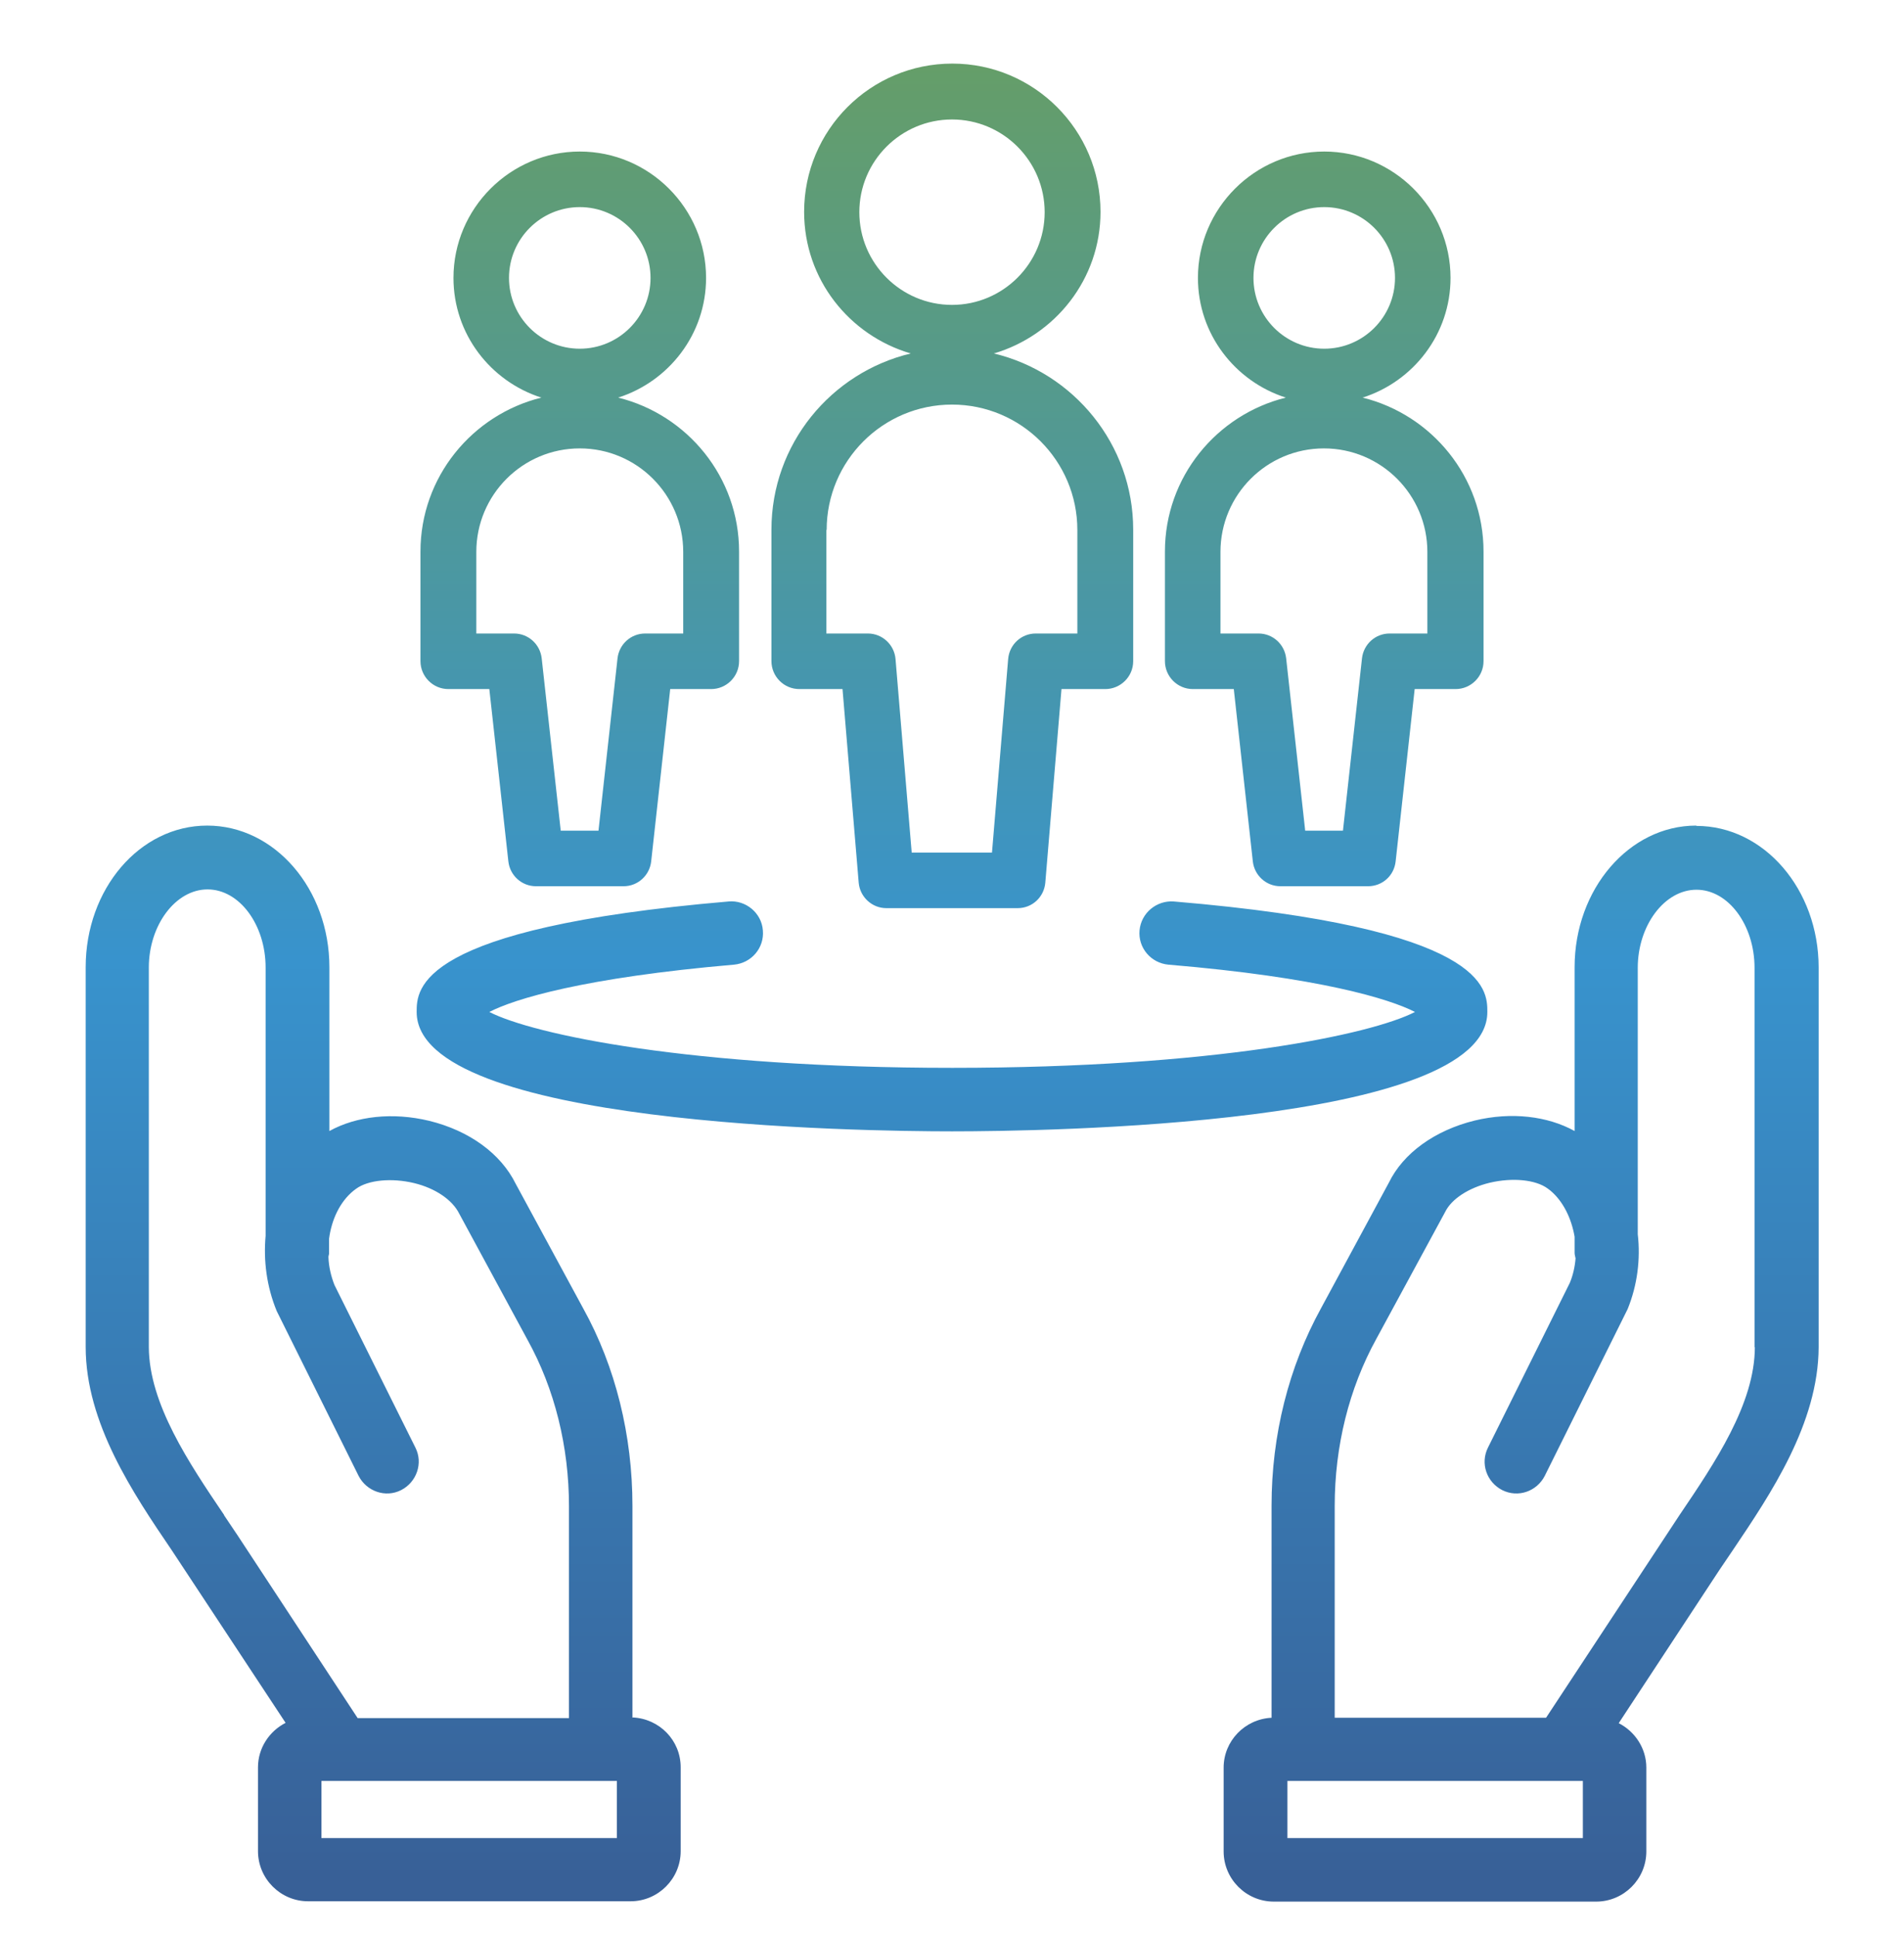 <svg width="60" height="61" viewBox="0 0 60 61" fill="none" xmlns="http://www.w3.org/2000/svg">
<path d="M25.17 21.703H26.55L27.06 27.803C27.1 28.253 27.48 28.603 27.93 28.603H32.07C32.53 28.603 32.9 28.253 32.94 27.803L33.45 21.703H34.83C35.31 21.703 35.71 21.313 35.71 20.823V16.683C35.71 13.993 33.83 11.733 31.32 11.133C33.25 10.563 34.68 8.793 34.68 6.673C34.68 4.103 32.59 2.003 30.01 2.003C27.43 2.003 25.34 4.093 25.34 6.673C25.34 8.793 26.76 10.563 28.7 11.133C26.19 11.733 24.31 13.983 24.31 16.683V20.823C24.31 21.303 24.7 21.703 25.19 21.703H25.17ZM27.08 6.683C27.08 5.073 28.39 3.763 30 3.763C31.61 3.763 32.92 5.073 32.92 6.683C32.92 8.293 31.61 9.603 30 9.603C28.39 9.603 27.08 8.293 27.08 6.683ZM26.05 16.693C26.05 14.513 27.82 12.743 30 12.743C32.18 12.743 33.95 14.513 33.95 16.693V19.953H32.64C32.18 19.953 31.81 20.303 31.77 20.753L31.26 26.853H28.73L28.22 20.753C28.18 20.303 27.8 19.953 27.35 19.953H26.04V16.693H26.05ZM19.93 54.103V47.433C19.93 45.213 19.4 43.053 18.38 41.213L16.25 37.283C15.78 36.333 14.79 35.613 13.53 35.303C12.37 35.023 11.23 35.153 10.38 35.623V30.463C10.38 28.003 8.66 26.003 6.53 26.003C4.4 26.003 2.7 28.003 2.7 30.463V42.423C2.7 44.823 4.2 47.043 5.41 48.823L9 54.263C8.49 54.523 8.13 55.053 8.13 55.663V58.303C8.13 59.173 8.84 59.883 9.71 59.883H19.87C20.74 59.883 21.45 59.173 21.45 58.303V55.663C21.45 54.813 20.78 54.133 19.94 54.093L19.93 54.103ZM7.06 47.713C5.95 46.073 4.7 44.213 4.69 42.433V30.473C4.69 29.143 5.53 28.013 6.54 28.013C7.55 28.013 8.37 29.133 8.37 30.473V38.923C8.3 39.703 8.4 40.513 8.72 41.293L11.3 46.483C11.55 46.973 12.15 47.183 12.64 46.933C13.13 46.683 13.34 46.083 13.09 45.593L10.54 40.473C10.43 40.193 10.36 39.893 10.35 39.593C10.35 39.553 10.37 39.513 10.37 39.473V39.013C10.45 38.413 10.71 37.853 11.14 37.503L11.22 37.443C11.6 37.163 12.34 37.093 13.05 37.263C13.71 37.423 14.25 37.783 14.47 38.223L16.62 42.193C17.48 43.743 17.93 45.563 17.93 47.443V54.113H11.27L7.49 48.363L7.06 47.723V47.713ZM19.44 57.893H10.13V56.093H19.44V57.893ZM53.45 26.003C51.34 26.003 49.62 28.003 49.62 30.463V35.623C48.77 35.153 47.63 35.013 46.47 35.293C45.21 35.603 44.22 36.323 43.77 37.243L41.63 41.203C40.61 43.053 40.07 45.203 40.07 47.423V54.103C39.23 54.143 38.56 54.833 38.56 55.673V58.313C38.56 59.183 39.27 59.893 40.14 59.893H50.3C51.17 59.893 51.88 59.183 51.88 58.313V55.673C51.88 55.063 51.52 54.533 51.01 54.273L54.18 49.453L54.6 48.833C55.8 47.053 57.3 44.833 57.31 42.433V30.473C57.31 28.013 55.59 26.013 53.46 26.013L53.45 26.003ZM49.88 57.893H40.57V56.093H49.88V57.893ZM55.3 42.423C55.3 44.213 54.04 46.073 52.93 47.713L48.72 54.103H42.06V47.433C42.06 45.553 42.51 43.733 43.37 42.173L45.54 38.173C45.74 37.763 46.28 37.413 46.94 37.253C47.66 37.083 48.39 37.153 48.77 37.433L48.85 37.493C49.26 37.833 49.52 38.373 49.62 38.953V39.463C49.62 39.523 49.64 39.573 49.65 39.633C49.63 39.893 49.57 40.163 49.47 40.403L46.89 45.593C46.64 46.093 46.85 46.683 47.34 46.933C47.84 47.183 48.43 46.973 48.68 46.483L51.29 41.233C51.6 40.473 51.7 39.653 51.61 38.873V30.483C51.61 29.153 52.45 28.023 53.46 28.023C54.47 28.023 55.29 29.143 55.29 30.483V42.443L55.3 42.423ZM30 35.633C27.18 35.633 13.13 35.453 13.13 31.873C13.13 31.153 13.13 29.233 22.96 28.393C23.5 28.343 24 28.753 24.04 29.303C24.09 29.853 23.68 30.333 23.13 30.383C18.39 30.793 16.21 31.463 15.42 31.873C16.8 32.583 21.75 33.633 30.01 33.633C38.27 33.633 43.21 32.583 44.59 31.873C43.79 31.463 41.59 30.783 36.82 30.383C36.27 30.333 35.86 29.853 35.91 29.303C35.96 28.753 36.45 28.353 36.99 28.393C46.87 29.223 46.87 31.153 46.87 31.873C46.87 35.453 32.82 35.633 30 35.633ZM37.59 21.703H38.88L39.48 27.133C39.53 27.573 39.9 27.913 40.35 27.913H43.11C43.56 27.913 43.93 27.583 43.98 27.133L44.58 21.703H45.87C46.35 21.703 46.75 21.313 46.75 20.823V17.373C46.75 15.023 45.12 13.063 42.94 12.523C44.54 12.013 45.71 10.523 45.71 8.753C45.71 6.563 43.92 4.773 41.73 4.773C39.54 4.773 37.75 6.563 37.75 8.753C37.75 10.523 38.92 12.013 40.52 12.523C38.34 13.063 36.71 15.023 36.71 17.373V20.823C36.71 21.303 37.1 21.703 37.59 21.703ZM39.5 8.753C39.5 7.523 40.5 6.523 41.73 6.523C42.96 6.523 43.96 7.523 43.96 8.753C43.96 9.983 42.96 10.983 41.73 10.983C40.5 10.983 39.5 9.983 39.5 8.753ZM38.46 17.383C38.46 15.583 39.92 14.123 41.72 14.123C43.52 14.123 44.98 15.583 44.98 17.383V19.953H43.79C43.34 19.953 42.97 20.293 42.92 20.733L42.32 26.163H41.13L40.53 20.733C40.48 20.293 40.11 19.953 39.66 19.953H38.46V17.383ZM14.13 21.703H15.42L16.02 27.133C16.07 27.573 16.44 27.913 16.89 27.913H19.65C20.1 27.913 20.47 27.573 20.52 27.133L21.12 21.703H22.41C22.89 21.703 23.29 21.313 23.29 20.823V17.373C23.29 15.023 21.66 13.063 19.48 12.523C21.08 12.013 22.25 10.523 22.25 8.753C22.25 6.563 20.46 4.773 18.27 4.773C16.08 4.773 14.29 6.563 14.29 8.753C14.29 10.523 15.46 12.013 17.06 12.523C14.88 13.063 13.25 15.023 13.25 17.373V20.823C13.25 21.303 13.64 21.703 14.13 21.703ZM16.04 8.753C16.04 7.523 17.04 6.523 18.27 6.523C19.5 6.523 20.5 7.523 20.5 8.753C20.5 9.983 19.5 10.983 18.27 10.983C17.04 10.983 16.04 9.983 16.04 8.753ZM15.01 17.383C15.01 15.583 16.47 14.123 18.27 14.123C20.07 14.123 21.53 15.583 21.53 17.383V19.953H20.33C19.88 19.953 19.51 20.293 19.46 20.733L18.86 26.163H17.67L17.07 20.733C17.02 20.293 16.65 19.953 16.2 19.953H15.01V17.383Z" fill="url(#paint0_linear_1842_2296)"/>
<defs>
<linearGradient id="paint0_linear_1842_2296" x1="30" y1="1.313" x2="30" y2="59.183" gradientUnits="userSpaceOnUse">
<stop stop-color="#669E66"/>
<stop offset="0.5" stop-color="#3893CD"/>
<stop offset="1" stop-color="#386097"/>
</linearGradient>
</defs>
</svg>
